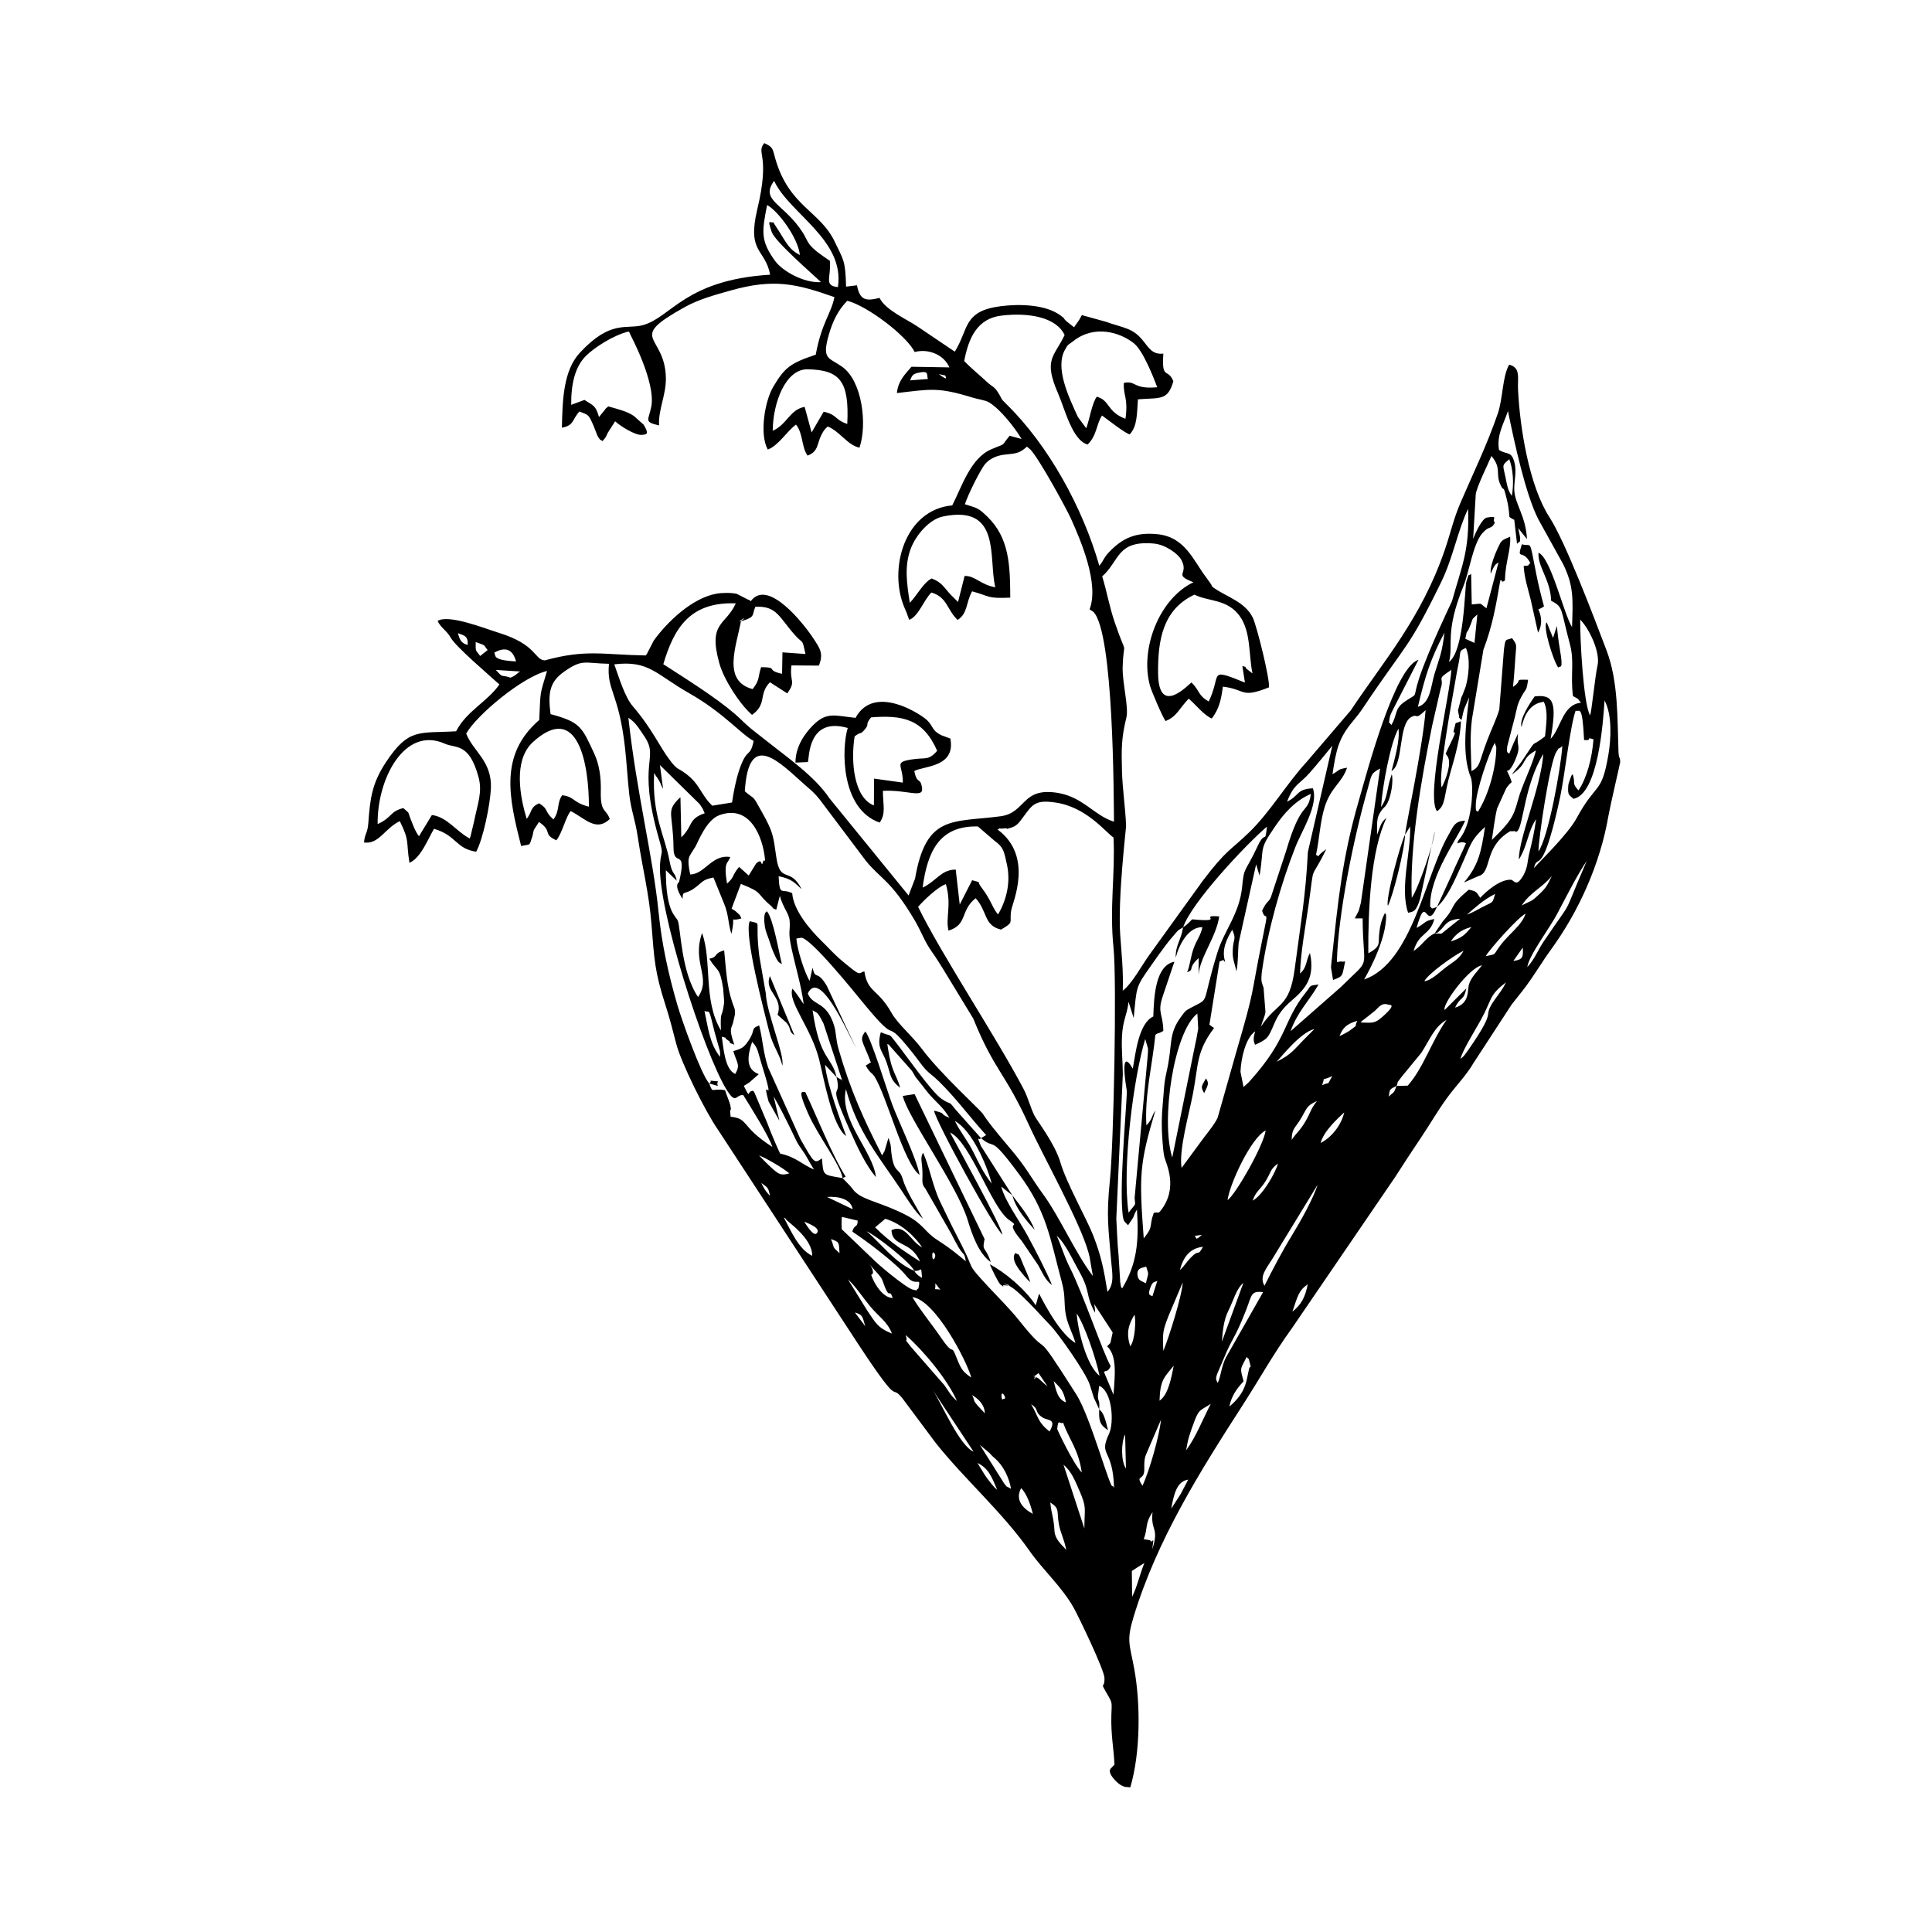 <?xml version="1.0" encoding="UTF-8"?>
<!-- Uploaded to: ICON Repo, www.iconrepo.com, Generator: ICON Repo Mixer Tools -->
<svg fill="#000000" width="800px" height="800px" version="1.1" viewBox="144 144 512 512" xmlns="http://www.w3.org/2000/svg">
 <g fill-rule="evenodd">
  <path d="m444.02 567.17-0.07-6.844c0.328-0.238 2.418-1.566 3.324-2.113-1.191 2.906-1.926 6.356-3.254 8.957zm5.344-12.594c0.613-4.512 0.059-1.023-0.586-2.41l-1.676-0.258c1.199-3.234 0.199-3.918 2.332-7.191-0.574 5.078 1.844 3.969-0.07 9.859zm-27.023-12.418c2.637 1.746 1.625 2.223 2.289 5.832 0.406 2.25 1.477 4.125 1.926 6.766-1.043-1.328-2.984-2.668-3.113-5.117-0.188-3.582-0.812-4.285-1.102-7.477zm-7.715-3.809c1.496 1.637 2.398 4.098 3.094 6.852-2.797-1.527-4.75-3.809-3.094-6.852zm39.758 5.473c0.812-4.613 1.754-7.258 4.492-7.707-0.676 1.449-1.109 2.062-1.945 3.758l-2.547 3.945zm-12.219-19.676 0.227 9.035c-1.34-1.934-1.32-6.914-0.227-9.035zm-16.324 8.012c2.062 1.754 2.984 4.055 4.137 6.703 2.094 4.809 1.418 4.523 1.387 10.195zm-22.82-0.465c2.957 1.43 3.789 3.66 5.246 7.129-1.109-0.891-1.695-1.844-2.707-3.106-0.566-0.695-2.391-3.879-2.539-4.027zm0.656-4.781 2.519 2.113c1.219 1.418 1.16 1.043 2.281 2.25 1.598 1.715 2.965 4.375 3.453 7.281-2.082-1.258-0.336 0.199-1.727-1.281zm22.027-5.941c1.727 4.711 4.086 7.082 4.981 13.258-2.352-2.449-6.535-11.414-6.516-11.543 0.277-3.106 0.812-0.953 1.539-1.715zm21.055 16.77c-1.805-2.809 0.039-1.477 0.426-3.519 0.219-1.102-0.246-3.223 0.625-4.988l3.859-8.984c-0.418 4.332-3.113 13.727-4.91 17.496zm11.574-9.391c0.477-3.055 0.973-4.356 2.023-7.25 1.367-3.769 1.707-3.215 4.504-5.059-2.094 4.047-3.957 8.848-6.527 12.309zm-41.07-12.207c2.281 1.477 0.742 1.953 2.945 3.453 1.457 1 3.926 0.227 1.945 3.769-3.215-2.508-2.848-3.769-4.891-7.219zm-7.816-1.734c-0.348-2.629 1.566 0.297 0.664 0.297-0.426-0.012-0.555 0.516-0.664-0.297zm-7.816-0.703c1.559 0.98 3.262 2.391 3.371 4.871-0.117-0.227-1.141-1.191-1.754-1.895-1.605-1.836-0.723-1.121-1.617-2.977zm-10.473-1.387 10.852 16.395c-3.777-1.625-8.398-12.645-10.852-16.395zm32.082-2.312c1.992 2.074 2.519 2.352 3.262 5.652-2.312-0.844-2.648-3.402-3.262-5.652zm-5.156-0.516c0.375-1.398-0.246-0.465 1.129-1.605l2.391 3.519c-0.238-0.078-0.426-0.516-0.496-0.387l-2.004-1.824c-2.856-0.953 0.27-0.645-1.023 0.297zm33.203 5.703c0.16-5.594 1.301-6.199 3.758-9.273-0.566 2.887-1.387 7.707-3.758 9.273zm18.508 1.566c0.504-2.629 1.836-4.672 3.769-6.684l-0.527-2.023c-0.348-1.773 0.059-1.816 1.359-4.484 0.633 1.07 0.328-0.289 0.812 1.586 0.477 1.855 0.117 0.504-0.18 1.598-0.762 2.828-0.527 6.07-5.238 10.008zm-85.766-18.961c4.641 4.074 11.098 11.793 13.578 17.484-1.566-1.309-2.16-2.547-3.344-4.203l-8.926-10.227c-2.289-3.066-0.484-0.227-1.309-3.055zm59.496 2.996c-1.082-3.41-0.574-5.582 1.121-8.379 0.418 1.121 0.219 6.715-1.121 8.379zm-14.191-8.707c2.141 3.106 5.148 12.039 6.059 16.531-3.441-2.746-5.723-11.801-6.059-16.531zm-58.789-0.27c2.16 0.594 1.992 1.16 2.758 3.648zm15.242-4.066c5.981 0.684 14.359 16.742 15.621 21.324-2.152-1.496-2.617-2.023-3.828-5.066-1.773-4.504-0.418-0.012-4.027-5.277-2.629-3.84-5.723-7.559-7.766-10.98zm66.508 14.27c-0.258-5.019-0.09-5.543 1.516-9.629l3.629-8.551c-0.238 3.797-3.75 14.828-5.148 18.18zm34.207-10.414c1.367-3.996 1.625-5.594 4.066-7.258-0.684 3.492-1.734 5.387-4.066 7.258zm-19.777 18.883c-0.941-1.449-0.328-1.824 1.457-6.168 2.617-6.387 2.777-4.859 5.988-12.992 1.625-4.106 1.211-5.305 4.562-4.898l-9.816 17.258c-1.309 2.598-1.219 4.504-2.191 6.805zm1.082-10.898c0.219-2.977 0.516-5.859 1.746-8.293 1.387-2.727 2.012-5.672 3.957-7.32l-5.703 15.609zm-18.398-12.07c-0.438-0.328-1.258-0.09-0.715-1.824 0.762-2.449 1.359-1.785 2.012-2.281l-1.301 4.106zm-57.543-3.43 1.32 1.668c-2.031-0.348-1.152 0.484-1.32-1.668zm-23.168-1.07c2.031 1.844 3.797 4.602 5.891 7.152 2.281 2.785 4.531 3.977 5.793 7.25-4.047-1.656-4.414-3.055-6.703-6.348zm79.043-3.363c0.832 2.469 0.555 1.488-0.059 4.422-1.289-0.695-1.984-0.676-2.203-1.973-0.367-2.223 1.309-2.055 2.262-2.449zm-61.438 1.129c2.133 0.227 1.707-1.844 2.055 1.875-0.207-0.148-0.934-0.574-1.043-0.684-0.941-0.891-0.438-0.355-1.012-1.191zm-11.871-1.883c0.742 1.289 3.004 3.172 3.402 4.344 2.102 6.16 1.707 1.637 2.738 4.731-2.578-0.031-4.91-3.738-5.703-6.148 1.141-0.316-0.07-2.34-0.438-2.926zm16.633-1.992c-0.078-1.902 0.891-0.613 0.785-0.051-0.188 0.961-0.723 1.32-0.785 0.051zm65.613 3.668c0.914-3.41 2.57-5.781 6.129-6.168-1.586 2.887-0.703 0.258-3.332 2.965-1.121 1.141-1.516 2.055-2.797 3.203zm-92.461-8.211c2.269 0.793 2.102 0.824 2.269 3.75-2.16-1.965-1.18-1.152-2.269-3.75zm59.793-0.902c2.301 1.973 4.332 6.527 5.902 9.312 3.281 5.812 1.578 6.238 4.305 11.129 0.039-0.98-0.258-2.211-0.246-2.312l4.898 7.516-0.586 2.727c-0.09 0.148-0.328 0.367-0.418 0.484-0.09 0.117-0.316 0.309-0.465 0.465 2.648 2.469 2.094 7.477 1.688 12.824l-2.527-6.039c0.27-0.129 0.504-0.328 0.535-0.219 0.012 0.02 0.871-0.109 1.23-1.367-1.973-3.324-7.18-18.844-10.75-25.965-1.754-3.481-2.34-6.031-3.559-8.559zm36.574 0.059 1.934-0.277c-2.043 1.805-1.258 0.684-1.934 0.277zm-74.281 9.262c-5.227-2.172-8.855-7.32-12.645-10.484 2.262 0.914 11.645 8.242 12.645 10.484zm-6.059-10.77c0.27 4.562 5.027 2.559 7.586 8.301-3.769-2.43-8.203-5.277-11.91-9.066l2.699-2.262c4.461 1.328 7.894 4.809 9.789 7.586-3.125-1.539-4.441-6.348-8.164-4.562zm-23.117-2.269c1.18 0.516 4.621 1.754 3.281 3.113-0.805 0.824-2.59-2.012-3.281-3.113zm-5.387-1.07c0.18 0.129 0.445 0.109 0.527 0.398 0.16 0.566 7.062 4.957 6.973 9.719-3.668-1.754-5.731-6.852-7.496-10.117zm15.441-0.18 4.117 0.98c-0.031 2.074-0.863 0.785-1.418 2.914 3.711 2.449 11.684 8.41 14.34 11.773 2.547 3.234 3.977-0.289 3.164 3.301-0.852 0.355 0.227 0.754-1.547 0.27-1.816-0.496-9.332-6.766-10.762-8.32l-8.004-7.656c-0.02-0.039-0.141-3.172 0.109-3.262zm-3.996-5.285c2.727-0.238 6.367 0.438 6.773 3.234zm115.91 23.516c-1.469-2.481 0.605-4.691 2.074-7.082l12.031-19.707c-1.16 3.711-4.652 9.906-6.812 13.43-2.707 4.402-5.277 9.371-7.289 13.359zm-133.35-27.234c1.734 1.238 1.875 1.191 2.301 3.41-1.27-1.41-1.367-1.578-2.301-3.41zm130.23 4.68c0.785-2.398 1.863-2.766 3.254-4.91 1.688-2.609 1.25-3.344 3.461-4.918-0.824 2.856-4.305 8.637-6.715 9.828zm-130.82-11.98c2.094 0.832 6.258 3.281 8.031 4.75-2.231 0.703-2.887 0.117-4.285-1.07-0.934-0.793-3.133-3.004-3.75-3.68zm124.16 11.863c0.484-4.055 6.141-16.484 10.105-18.477-0.555 3.977-7.856 16.82-10.105 18.477zm24.664-15.164c0.805-3.043 4.234-6.227 6.258-8.102-0.812 3.519-3.5 6.734-6.258 8.102zm-7.668-0.812c0.031-3.086 0.883-3.004 2.57-5.859 1.586-2.688 1.348-3.172 4.137-4.441-1.785 2.242-1.617 2.945-3.086 5.453-1.457 2.481-2.43 3.016-3.621 4.852zm27.797-14.301c-0.891 2.312-0.574 1.309-2.055 2.828 0.219-2.094 0.355-2.004 2.055-2.828zm-19.746-0.188c1-2.648-0.555-0.863 2.707-2.43-1.668 2.887-0.238 1.281-2.707 2.43zm-151.04-11.504c1.547 1.668 1.438 2.398 2.25 5.019 4.602 14.816-0.168 2.481 2.113 10.781l2.875 5.117-1.547-6.465c1.883 3.223 3.273 6.09 5 9.629 1.309 2.699 1.129 2.57 2.777 4.891 1.281 1.805 1.547 2.777 2.938 4.871-3.223-1.34-4.789-3.344-8.977-4.215-0.586-1.152-2.617-5.871-3.391-8.055l-3.422-8.121c-0.059-0.098-0.199-0.316-0.316-0.465-1.863-0.031-0.527 2.617-2.5-1.309l0.953-0.586c0.051-0.039 0.246-0.16 0.309-0.199 0.07-0.051 0.246-0.168 0.316-0.227l2.398-2.094c-3.59-1.32-3.004-4.93-1.773-8.57zm99.762 45.285c-1.773-11.961 1.309-35.762 4.414-46.027l0.723 2.469c0.07 0.812-0.117 2.629-0.207 3.492l-3.332 36.168c0.238 2.352 0.355 1.25-1.598 3.898zm39.234-40.008c1.172-1.152 6.258-7.766 10.027-8.668l-2.019 2.019c-3.262 3.215-3.867 4.641-8.004 6.644zm31.797 6.418c0.645-1.797-0.328-0.141 1.367-2.469l5.176-6.297c2.289-3.531 3.473-6.934 6.684-8.738-4.144 5.988-6.051 12.625-10.273 17.426l-2.957 0.078zm-15.133-13.211c0.922-2.301 1.875-3.184 4.711-4.047-1.031 2.133 0.645 0.547-2.004 2.59-0.438 0.336-1.926 1.121-2.707 1.457zm-44.32 32.172c-3.113-9.797 0.438-33.383 6.656-38.145l0.219 3.996c-0.289 1.773-0.605 3.473-0.992 5.148zm-88.969-21.352c-1.34-5.644-4.414-4.363-6.348-17.664 1.18 0.844 1.16 0.012 2.914 3.551l4.981 15.195c-0.109-0.188-0.398-0.613-0.465-0.445l-1.082-0.633zm-35-17.504c1.516 0.742 0.961-1.457 2.656 5.516l1.469 5.227c0.02 0.199-0.012 1.199 0 1.457-2.746-3.551-3.106-7.41-4.125-12.199zm173.92 3.086c0.141-0.16 0.348-0.605 0.418-0.465l3.152-2.481c1.121-0.914 1.883-2.43 3.699-1.797 0.09 0.188 2.746-0.535-1.508 3.215-1.973 1.734-2.41 1.645-5.762 1.527zm26.391 9.641c0.832-2.707 3.816-7.387 5.434-10.324 3.113-5.633 2.023-6.426 6.676-9.957-0.941 1.895-1.766 2.848-2.926 4.492-3.887 5.504 1.27 1.438-7.16 13.547-0.02 0.039-0.902 1.23-0.941 1.27-0.883 1.012 0.02 0.051-1.082 0.973zm-1.387-13.586c1.438-3.113 2.262-1.625 2.977-5.098l-5.731 5.711c-0.785-1.359 6.457-11.215 9.867-11.832-1.109 1.547-2.984 3.234-3.492 5.266-0.336 1.32 0.238 4.852-3.621 5.949zm15.434-12.367 2.5-3.551c0.148 2.527 0.059 3.195-2.5 3.551zm-23.582 5.367c0.934-1.926 7.816-6.852 10.402-8.074-1.281 2.32-2.766 2.914-4.75 4.434-1.605 1.219-3.809 3.461-5.652 3.641zm7-10.523c1.328-2.094 3.125-3.281 5.473-3.828-1.824 2.152-2.461 2.816-5.473 3.828zm-4.285-2.133c1.508-0.547 0.418 0.078 1.457-0.832 1.469-1.289 1.586-2.785 5.316-3.074l-4.562 3.648c-0.109 0.09-0.289 0.238-0.398 0.328l-1.816-0.07zm13.559 6.012c0.852-1.637 8.59-10.363 10.562-11.258-1.102 3.262-4.332 5.188-6.871 8.648-1.785 2.43-0.762 2.023-3.688 2.609zm-5.027-10.98c2.191-1.855 4.273-3.887 7.516-5.516-0.812 2.609-0.316 1.926-3.195 3.402-1.449 0.742-2.676 1.516-4.324 2.113zm14.539-2.43c2.242-3.5 5.574-4.801 8.012-7.856-1.129 2.262-1.328 2.945-3.254 4.769-2.449 2.32-2.031 1.645-4.762 3.086zm-158.75-4.75c1.27-9.422 4.324-16.473 14.656-16.207l4.394 3.789c2.391 1.676 2.519 2.809 3.273 6.18 1.102 4.957-0.148 9.559-2.312 13.348-1.348-1.379-1.984-4.016-4.266-6.941-1.875-2.41 0.375-1.199-2.617-2.133l-3.293 6.445-1.062-9.254c-3.906 0-4.988 2.965-8.777 4.769zm160.25 21.066c0.367-3.016 5.941-10.375 7.863-14.012 2.617-4.938 5.078-9.906 7.902-14.172-7.211 16.68-2.758 8.578-11.414 21.383-1.617 2.398-2.371 4.66-4.356 6.805zm-221.84-24.547c-0.953-4.633-0.348-4.543 1.07-6.894 0.078-0.141 0.219-0.316 0.297-0.457 0.695-1.211 2.875-7.051 6.277-8.332 8.172-3.094 11.703 5.742 12.207 12-0.141 0.059-0.398-0.117-0.457 0.051-0.793 2.527 0.031-1.23-1.953 0.762l-1.934 3.144-2.547-2.281c-2.082 2.481-1.09 2.578-3.203 4.414-0.98-5.981 0.246-5.188 0.863-7.031-4.871-0.793-6.734 4.562-10.621 4.621zm130.63 14.023c2.062-6.406 16.602-21.938 22.195-26.688-0.477 4.898-0.398 0.734-2.41 5.066-3.481 7.457-3.602 5.277-4.144 10.809-0.703 7.269-4.731 11.535-6.574 17.523-4.414 14.293-1.688 11.773-6.934 14.551-1.516 0.812-1.516 0.812-2.766 2.539-3.383 4.66-2.074 7.102-3.738 14.422-0.773 3.371-0.676 4.789-1.012 8.34-0.336 3.43-0.375 6.535-0.09 10.008 0.109 1.367 0.207 2.926 0.484 4.195 0.355 1.688 3.926 8.133-1.012 14.371-0.398 0.504-0.547 0.406-0.645 0.445l-0.496-0.039c-0.039 0.012-0.277 0.039-0.309 0.039-0.039 0.012-0.227 0.039-0.336 0.09-1.379 3.797 0.098 3.312-2.656 6.742-1.258-16.84-1.141-19.676 3.094-33.93-1.211 1.875-0.656 2.141-2.391 3.988-0.496-8.031 1.637-16.293 2.379-24 0.824-0.613 0.625-0.309 1.09-0.516 0.059-0.031 0.297-0.141 0.355-0.168l0.664-0.336c-0.051-4.613-1.676-4.742-0.141-9.242l3.074-9.113c-4.949 0.961-5.414 8.875-5.582 14.508-3.867 1.766-4.711 9.73-5.434 13.824-3.57-6.07-1.855 4.356-1.598 5.801 0.188 1.062-1.695 21.195-1.289 30.18 0.227 5.148 0.594 4.273 1.625 5.523l1.309-1.934c0.109-0.207 0.375-0.941 0.465-1.141 0.078-0.148 0.219-0.418 0.277-0.547 0.059-0.117 0.188-0.355 0.309-0.527 0.574 8.777-0.09 14.449-3.898 20.855-0.141-0.316-0.277 0.398-0.535-1.637l-0.445-7.16c-0.328-3.152-0.398-6.457-0.594-9.648l1.727-38.262c-0.012-3.363-0.398-6.496-0.227-9.988 0.207-4.414 1.301-5.465 1.746-9.215l1.359 4.293c0.852-8.68 0.465-8.004 4.731-14.082 1.367-1.953 2.41-3.441 3.84-5.324 0.762-1.012 1.289-1.625 2.082-2.539 1.438-1.637 0.773-1.102 2.449-2.082zm-18.457-23.82c0.504 9.461-1.102 18.465 0.012 29.277 0.891 8.629 0.051 51.828-0.953 61.469-1.031 9.957-0.367 12.793 0.348 21.73 0.246 2.984 0.883 5.754-1 7.934-0.98-6.019-1.625-9.332-3.719-14.797-1.688-4.383-7.18-14.062-8.758-19.508-1.43-4.918-6.141-11-6.832-12.328-1.082-2.094-1.727-4.84-2.887-7.062-7.25-13.824-21.758-35.574-27.988-48.348 1.398-1.625 5.156-5.266 7.359-6.012 1.598 5.582-0.148 8.816 0.695 12.309 5.117-1.516 3.043-5.336 7.199-8.578 3.215 3.609 2.113 7.211 6.723 8.32 3.648-2.152 2.113-1.617 2.699-5.109 0.367-2.203 6-14.293-3.602-21.402 1.031-0.613 0.051-0.117 1.477-0.289 2.152-0.27-0.336 0.555 2.191-0.246 1.539-0.484 2.152-1.496 3.184-2.887 2.398-3.242 3.164-4.543 8.52-3.738 8.262 1.238 13.23 7.875 15.332 9.262zm39.391 19.379c0.941 3.57 2.023-1.992-0.078 8.301-2.996 14.727-1.656 11.664-6.644 28.711l-5.078 17.902c-0.844 1.855-3.383 4.801-4.723 6.715l-4.82 6.547c-0.785-4.699 2.023-14.449 3.023-19.715 1.496-7.863 0.832-11.027 5.562-17.324-0.109-0.09-0.27-0.398-0.328-0.289-0.059 0.129-0.309-0.238-0.387-0.289-0.109-0.059-0.375-0.238-0.496-0.309l2.688-16.77c1.902-0.824 0.605-0.109 1.496 0.051-1.07-3.113 0.465-6.16 1.855-8.461 1.211 2.617 0.258 2.269 0.141 5.394-0.098 2.637 0.484 3.152 0.98 5.684 0.535-2.996 0.328-4.852 0.605-7.656l4.613-20.758 0.914 2.996c1.328-8.012-0.355-6.516 4.184-13.141 2.371-3.453 5.266-6.742 9.422-8.527-0.852 5.691-2.519 1.32-6.594 15.195l-3.996 12.129c-0.645 1.547-1.07 0.902-2.34 3.621zm-137.09-31.625c0.973-16.531 9.195-7.676 15.988-1.645 1.707 1.508 2.391 1.973 3.84 3.797l12.18 16.176c3.898 4.879 6.547 5.039 12.805 15.512 2.055 3.422 2.699 5.852 4.898 8.895 1.141 1.586 1.875 2.875 2.699 4.137l8.133 13.367c5.594 13.816 8.398 14.223 14.727 28.145 3.769 8.281 13.617 25.836 15.82 33.898 0.059 0.238 0.238 0.973 0.297 1.23l0.844 4.938c-4.621-6.019-8.738-15.59-13.211-21.711-2.906-3.969-4.215-6.574-7.258-10.336-2.488-3.074-5.543-6.465-7.863-9.719l-0.953-1.387c-0.953-1.211-11.355-10.762-15.949-16.938-2.648-3.57-6.418-6.644-8.074-9.57-3.75-6.637-6.348-5.324-7.25-11.078-1.746 0.484-0.664 1.586-5.762-2.656-2.391-1.992-3.453-3.324-5.445-5.266-3.234-3.125-7.586-8.281-7.914-12.793-2.926-1.43-3.301 1.051-3.602-4.492 3.559 0.695 4.285 1.785 6.109 3.453-3.106-6.168-5.664-1.289-6.715-8.469-0.805-5.555-0.785-6.594-3.641-11.672-3.023-5.394-1.656-3.195-4.699-5.812zm-50.719 7.457c-2.609-2.312-1.102-2.617-3.816-4.285-2.449 1.16-1.656 1.984-3.273 4.144-1.695-5.594-3.711-15.48 1.668-20.379 11.93-10.859 14.848 5.91 14.816 17.137-4.332-1.07-3.758-2.676-7.09-3.023-1.496 2.172-0.535 3.977-2.301 6.406zm-22.184 5.047c-3.539-1.824-5.969-5.711-10.027-6.219l-3.43 5.633c-1.062-1.469-1.418-2.629-2.023-4.106-1.152-2.766-0.129-1.605-2.121-3.363-3.602 0.871-2.914 2.488-6.805 4.234-0.148-12.07 7.172-26.023 17.773-21.312 3.023 1.34 6.445-0.328 8.957 8.836 1.09 3.977-0.207 6.953-1.172 11.781l-0.934 3.898c-0.051 0.16-0.117 0.426-0.219 0.613zm283.22 3.422c-0.02-3.125 3.016-23.691 4.731-26.34 1.309-2.012-0.129-0.09 1.598-1.559-0.418 6.09-3.75 24.277-6.328 27.898zm-27.531 21.75c-2.312 1.051-3.074 2.977-5.562 4.66 1.41-4.988 4.363-4.117 5.504-8.5-2.856 0.586-2.082 0.941-4.711 2.371 2.719-9.809 2.359 1.379 5.406-5.594 2.559-2.055 4.699-7.051 6.297-10.543 2.707-5.961 2.5-7 6.438-10.641-1.023 6.863-1.805 10.254-5.582 14.738l3.777-1.676c3.668-0.883 1.449-7.238 7.746-11.453 1.191-0.793 0.535-0.348 1.457-0.465 1.875-0.246-0.664 1.051 1.16-0.012 1.586-1.309 1.863-12.27 6.894-20.461-0.703 9.184-6.527 22.195-6.477 27.969 2.289-3.582 2.398-7.578 4.57-10.691-0.527 3.75-1.051 5.883-1.844 9.152-0.445 1.836-0.348 3.539-1.457 5.602-0.078 0.148-0.207 0.348-0.297 0.496-0.078 0.141-0.238 0.336-0.316 0.465-1.457 2.16-2.012 0.398-2.758 0.348-2.828-0.168-6.594 3.074-8.141 4.789-1.012-1.41-0.754-1.707-3.035-2.16-5.684 4.801-2.938 3.977-6.871 8.371l-2.191 3.234zm-158.49 38.023c1.598 6.684-2.938-0.426 3.531 14.121 2.023 4.562 4.227 9.254 6.902 12.418-0.625-6.644-9.816-15.215-7.934-23.305 3.113 11.387 8.68 17.801 14.5 26.508 1.953 2.926 3.84 6.07 5.93 7.856-1.934-3.473-4.422-7.281-5.445-10.711-0.883-2.996-2.289-1.09-2.965-6.934-0.098-0.891-0.039-1.152-0.219-2.094-0.039-0.199-0.109-0.426-0.16-0.605-0.039-0.16-0.148-0.426-0.18-0.547-0.039-0.129-0.109-0.367-0.207-0.527l-1.012 3.441c-0.09 0.18-0.246 0.438-0.316 0.574-0.07 0.141-0.199 0.398-0.348 0.566-4.828-9.402-8.398-17.238-11.535-28.156-0.723-2.5-0.645-4.356-1.09-5.91-1.992-6.981-5.731-5.336-7.062-8.828 3.133-6.547 10.293 9.75 12.832 14.598l-7.816-16.652c-2.699-4.484-2.926-1.219-3.758-4.769l-0.773 3.481c-1.328-2.062-3.332-8.441-3.512-11.195l1.23-0.219c2.461-0.16 14.48 14.836 16.641 17.453 10.383 12.637 4.246 2.062 13.289 13.496 0.902 1.152 2.281 3.094 2.996 3.867 1.191 1.27 2.094 1.734 3.629 3.254 4.652 4.562 8.203 9.52 12.516 14.223l-1.387 0.805c4.137 3.473 1.914-1.516 10.156 9.641 7.348 9.945 8.113 16.789 11.277 28.504 1.082 3.996 0.445 5.555 1.102 8.867 0.504 2.57 1.844 4.879 2.519 7.301-3.828-2.332-7.527-8.957-9.648-13.109l-0.883 3.113c-2.887-4.422-8.25-8.797-12.188-10.898 0.418 1.031 2.269 4.957 2.856 5.394 1.707 1.27 0.07 0.09 0.914 0.18 4.016 0.465-2.332-1.051 1.031 0.012 2.481 0.785 9.301 8.656 11.246 10.621 2.113 2.141 9.332 12.426 10.422 15.621 0.457 1.328 0.773 2.57 1.102 3.519l1.438 3.094c0.148-2.738-0.27-1.773-0.355-3.453l0.348-2.766c3.519 1.508 3.977 9.797 2.609 12.723-2.848 6.129 0.992 3.473 1.34 14.332-0.129-0.16-0.309-0.605-0.367-0.484-0.586 1.359-5.801-18.219-9.629-24.25-12.902-20.352-5.625-7.617-15.344-19.844-2.25-2.828-5.684-6.238-8.043-8.785-5.981-6.457-3.441-4.027-6.894-10.723-1.984-3.84-3.75-7.379-5.852-11.801-2.023-4.285-2.848-9.512-4.504-12.934-0.734 1.281-0.336 2.352-0.219 3.898 0.258 3.293-0.309 3.887 0.527 5.215 0.039 0.051 0.188 0.188 0.227 0.246l6.961 12.129c0.684 1.301 1.191 2.352 1.875 3.512 1.527 2.559 1.527 1.172 1.973 3.769-2.758-2.269-3.988-3.352-7.695-5.742-3.195-2.055-3.539-4.125-8.094-6.484-6.059-3.164-10.828-3.859-13.219-5.883-0.871-0.723-0.715-0.812-1.797-2.023l-1.855-1.914c-5.344-0.922-5.078-0.547-5.473-5.238-1.992 1.457-2.004 1.41-5.691-5.086l-8.57-18.992c-1.387-4.176-1.418-7.496-2.379-11.148-2.441 0.973-0.773 1.043-2.875 4.137-1.129 1.668-1.695 2.012-3.969 2.676 0.961 3.262 1.926 3.559 0.516 6.051-2.816-1.172-3.133-7.07-3.57-9.867 1.797 0.445 0.27 0.059 1.746 1.031 1.309 0.863-0.922 0.168 1.566 1.07-1.457-4.184-0.844-4.137-0.336-5.781l0.527-2.34c0.012-1.637-0.238-1.617-0.723-3.074-1.496-4.492-1.637-8.668-2.16-13.805-3.113 0.941-1.301 1.637-3.926 2.25 2.102 3.5 2.746 1.973 3.66 7.824l0.277 3.582c-0.02 0.258-0.051 0.438-0.078 0.695-0.547 3.957-0.973 1.211-0.785 6.883-4.801-8.113-2.289-18.348-5-25.816-2.777 7.926 2.57 11.781-1.062 16.957-4.531-6.684-4.57-18.219-5.367-20.211-0.566-1.398-3.184-2.184-3.164-13.387l2.875 2.766c-0.477-2.539-1.152-1.219-1.883-5.148-1.289-6.883-4.68-12.098-4.098-23.285 0.141 0.148 0.316 0.207 0.367 0.496 0.051 0.277 0.289 0.375 0.355 0.484 0.09 0.148 0.516 0.824 0.633 1.023 0.613 1.09 0.297 0.891 1.012 2.074l-0.832-6.277 10.523 10.336c1.301 2.082 0.219-0.012 1.34 2.43-4.441 1.527-2.965 3.215-6.199 6.398l-0.227-10.633c-0.098 0.09-0.289 0.238-0.387 0.336-3.539 3.512-1.547 3.848-1.449 13.16 0.059 5.266 3.66-0.355 1.469 8.965-0.02 0.078-1.598 0.645 0.941 4.484-0.012-2.359 0.418-0.992 2.965-2.738 2.191-1.496 2.113-2.398 5.215-2.938 0.934 2.312 1.836 4.531 2.836 6.981 1.211 2.984 0.961 4.731 1.902 7.973 1.328-5.711-0.902-3.004 2.656-4.125-0.762-1.41 0.148-0.27-0.992-1.41-0.625-0.633-0.922-0.754-1.598-1.16 0.676-1.934 1.617-4.215 2.461-6.574 6.199 2.469 3.789 2.301 7.953 5.793 1.109 0.941-0.367 0.258 1.418 1.062l0.941-3.66c1 3.441 2.488 4.621 2.617 6.715 0.188 2.875-0.527 2.449 0.496 7.211 1.129 5.195 2.57 9.758 3.215 14.746-0.883-1.23-1.965-3.004-2.977-4.098-1.348 3.41 4.988 10.383 7.09 18.824 1.211 4.871 3.481 17.723 7.141 20.23-1.438-4.035-5.027-13.488-5.602-18.871l3.035 3.215zm169.96-70.246c-0.336-0.664-0.605 0.535-0.535-2.055 0.098-3.519 3.273-13 5.019-16.246l0.406 1.199c0 5.078-1.934 12.508-4.891 17.098zm-57.492 56.926c0.438-1.598 1-2.559 1.211-3.887l-0.504-6.438c-0.039-0.16-0.148-0.355-0.199-0.527l-0.336-1.141c-0.09-0.676 0-1.945 0.098-2.637 1.578-11.02 4.957-23.027 8.945-33.164 1.598-4.066 6.129-11.008 4.562-15.371-4.394 0.16-3.621 2.012-6.844 3.531 1.875-4.809 3.164-4.461 5.902-7.539 1.934-2.172 4.633-5.504 6.09-7.281l-6.477 28.164c-0.555 11.496-1.965 19.34-3.5 31.051-1.367 10.402-4.711 8.668-8.945 15.234zm-146.2 15.055c-2.211-2.519-7.348-17.027-8.441-20.809-2.352-8.094-4.125-16.027-5-24.754-1.457-14.539-5.801-31.379-7.984-51.363 1.973 1.25 2.867 2.957 4.125 4.762 4.312 6.207-2.055 6.328 4.008 27.441 1.27 4.402 0.535 2.727 0.27 6.426-0.844 11.594 11.613 50.164 17.582 59.871 2.617 4.246 2.418 1.281 4.461 1.508 1.863 2.984 6.914 11.039 7.707 13.727-8.578-5.516-6.098-7.469-11.059-8.004-0.375-3.293 0.426-0.656-0.117-3.172-0.199-0.871-1.031-2.727-1.359-3.859-3.648-0.664-3.125 1.141-4.195-1.773zm231.85-91.023c2.539 0.227 0.109-0.973 2.488-0.188-0.375 5.019-1.766 10.273-3.977 13.539-1.883-2.082-0.695-1.668-1.527-4.285-0.27 0.418-0.117-0.406-0.773 1.539-0.297 0.902-0.367 0.902-0.418 1.695-0.168 2.469 0.309 2.203 1.359 3.281 6.555-1.18 7.883-20.172 8.27-26.062 2.094 3.887 1.688 10.414 1.023 14.32-1.824 10.781-3.133 7.102-8.43 16.871-2.379 4.394-9.996 11.664-11.297 13.219 0.734-3.352 1.598 0.633 4.227-7.973 1.082-3.539 1.953-7.309 2.738-11 1.16-5.465 2.598-18.535 4.066-22.73 1.012 0.418 1.766-2.031 2.25 7.773zm-38.996 44.203c-1.895 0.832-1.16 0.207-1.785 0-0.289-8.27 7.301-18.109 9.254-22.832-2.828 0.109-3.106 1.527-4.375 3.711-6.199 10.66-9.59 33.969-22.395 38.379 0.051-0.129 5.297-8.875 5.793-15.777 0.117-1.668 0.012-1.359-0.258-1.855-1.129 2.043-1.43 4.234-1.578 5.969-0.18 1.973 0.516 2.945-2.848 4.711-0.07-11.781 0.684-27.262 4.801-35.82-1.559 1.012-1.754 2.766-2.488 4.402-0.012-4.125-0.09-4.801 1.516-6.852l0.762-0.773c1.547-2.043 2.113-6.992 1.625-8.391-1.449 3.926-0.902 5.961-2.836 8.68 0.328-5.297 2.488-17.059 4.613-20.785 0.445 3.164-1.09 8.32-1.844 11.246 3.293-1.824 1.695-12.535 5.324-14.359 1.855-0.941 0.734 1.082 3.719-1.785-0.812 10.098-5.344 31.031-5.445 33.023l1.34-2.191c0.238 6.824-2.797 16.355-0.535 22.871 1.309-0.309 2.113-0.129 3.195-3.769l3.867-17.863c-0.098 2.777-4.344 15.215-6.098 17.664-0.547-13.973 2.539-31.469 5.387-45.52l2.242-9.797c1.199-3.43-1.516-2.191 2.867-5.086-0.328 6.477-6.832 33.422-3.809 37.469 2.441-1.656 1.637-3.719 3.688-10.75 1-3.41 2.609-9.113 2.648-13.109-1.926 0.891-1.129-0.188-1.805 2.113-0.684 2.289 1.688-1.496-1.516 4.918-0.078 0.16-0.188 0.387-0.246 0.535-0.07 0.141-0.188 0.406-0.246 0.516-0.051 0.117-0.129 0.355-0.227 0.527l0.527 0.742c1.16 1.855-0.574 6.316-1.566 8.184-1.07-2.777 2.738-23.188 3.668-28.551 0.219-1.27 0.484-2.848 0.824-4.422 0.676-3.234-0.117-3.074 1.914-3.996 1.238 2.887 0.773 7.387-0.09 10.363-0.012 0.039-0.793 2.082-0.852 2.223-0.07 0.16-0.188 0.348-0.258 0.504l-0.902 3.519c0.02 0.207 0.141 0.824 0.199 1.023 0.547 1.883-1.09-0.457 0.723 1.488 0.289-0.953 0.367-1.805 0.734-2.945l1.301-3.086c-0.871 7.109-1.973 15.312 0.477 21.324 0.633 1.578 0.613 10.828-2.481 15.48-1.211 1.824-0.406 0.219-1.16 1.902 0.246 0.039 1.281-0.684 2.332 0-1.172 2.707-2.676 5.691-3.816 8.43l-3.867 8.41zm-249.41-62.777 6.438 0.406c-1.07 0.645-0.754 0.844-2.508 1.637-2.894-0.934-1.836 0.246-3.926-2.043zm31.391-1.488c9.242-1.09 10.91 2.57 19.824 7.637 9.184 5.207 13.844 10.969 17.117 12.664-0.961 4.621-1.727 1.559-3.777 7.566-0.961 2.848-1.496 5.781-1.953 8.746l-5.238 0.852c-3.074-2.965-3.195-5.594-6.902-8.41-2.281-1.734-2.242-0.941-4.184-3.461-2.856-3.688-4.769-8.43-9.988-14.5-2.133-2.481-3.688-7.746-4.898-11.098zm167.13 4.82c-1.578-0.555-2.391-1-3.859-1.496-5.066-1.754-2.707 0.199-5.731 6.516-2.867-1.598-2.242-2.688-4.551-5.027-0.547 0.188-8.719 9.391-8.867-2.379-0.098-8.809 1.238-16.969 9.629-20.895 3.848 1.895 8.719 1.109 12.012 5.691 2.965 4.125 2.332 9.957 3.363 15.184l-1.328-1.051c-1.438-1.082 0.793-0.297-1.348-0.922l0.684 4.383zm88.852-16.672c2.519 2.539 5.367 8.746 4.594 12.141-0.656 2.856-1.578 12.477-1.984 13.219-1.746-3.023-2.668-19.984-2.609-25.359zm-287.79 8.766c2.836-1.617 4.871-1.031 5.781 2.312-6.527-0.336-5.258-1.566-5.781-2.312zm76.285 5.594c-4.551-0.961-0.742-1.727-5.555-1.754-0.891 2.539-0.238 3.273-2.25 5.812-8.031-2.141-4.441-11.039-3.066-18.07 2.996-2.082-3.113 1.348 1.328-0.348 2.34-0.891 1.578-1.289 2.449-3.391 5.781-0.336 6.316 2.887 10.66 7.668 2.133 2.34 1.676 0.574 2.637 4.84l-6.109-0.438-0.098 5.684zm-81.195-8.41c2.938 1.062 1.855 0.535 3.164 2.121l-1.984 1.566c-1.219-1.676-1.219-1.012-1.18-3.688zm-4.711-2.359c1.715 0.676 2.719 0.695 2.59 3.133-1.508-0.445-2.055-1.043-2.59-3.133zm254.4 19.527c1.953-8.25 3.332-12.676 7.043-19.668-0.664 5.305-1.051 5.84-2.609 10.84-1.043 3.363-1.043 7.797-4.434 8.828zm14.996-16.938-2.43-1.109c0.812-3.648-0.02-0.375 1.07-2.926 1.289-3.055 0.27-1.754 2.121-3.519l-0.762 7.559zm-136.86-10.852-1.746-1.727c-2.242-2.359-2.43-3.41-5.246-4.504-2.223 1.121-3.75 4.324-5.793 6.445-0.793-5.117-1.508-9.789 0.297-14.461 1.359-3.492 4.859-7.676 8.539-8.422 15.512-3.164 11.941 11.078 13.824 18.773-3.957-0.676-5.258-3.055-8.133-3.004l-1.746 6.894zm114.82 32.617c-0.742-1.121-0.695-0.039-0.418-1.984 0.09-0.656 0.535-1.438 0.824-2.043l6.785-13.258c-6.316 1.965-13.598 29.645-15.918 37.695-4.312 14.965-5.406 26.48-6.992 41.188-0.078 0.695-0.258 2.055-0.258 2.688l0.535 3.262c2.887-1.043 2.352-1.082 3.195-4.84-0.129-0.039-0.355-0.16-0.398-0.02-0.039 0.117-0.336-0.02-0.375-0.02h-0.355c-1.836 0.02 0.188 0.703-1.051 0.039 0.328-12.656 4.473-32.906 8.184-45.859 1-3.473 0.684-3.988 3.262-5.324l-5.078 35.543c-0.863 3.203-0.27 1.457-1.617 4.164h2.074c0.098 14.629 2.578 9.906-5.754 18.18l-13.348 11.723c1.836-5.195 5.019-8.133 7.418-12.387-2.738 0.406-1.754 0.098-3.363 2.094-6.16 7.676-4.512 11.992-14.797 23.445-0.117 0.141-0.277 0.309-0.387 0.426l-1.328 1.211-0.812-4.027c0.141-3.461 1.289-8.855 3.867-10.73-0.051 0.633-0.793 2.012 0 3.57 3.371-1.547 3.453-1.766 5.078-5.594 0.941-2.231 2.281-4.164 4.57-6.09 3.988-3.363 5.754-6.078 5.156-11.207l-0.27-1.449c-1.18 2.25-0.684 3.719-2.617 5.453 0.168-5.711 1.449-12.465 2.242-18.039 1.734-12.141 0.148-5.633 4.711-14.906-3.391 2.312-1.211 2.133-2.719 1.488 0.891-4.074 1.09-8.957 2.34-12.812 1.707-5.246 4.531-6.238 5.883-10.273-2.656 0.445-1.766 0.555-3.859 1.715 0.992-6.594 1.656-9.559 5.356-13.973 1.082-1.301 1.766-2.141 2.957-3.918 11.395-17.039 11.633-14.848 20.52-33.074 3.152-6.477 4.356-13.656 7.109-19.359 0.387 11.098-1.578 14.809-4.273 24.477-0.012 0.051-6.297 13.051-8.699 20.41-1.945 5.981 0.109 3.531-3.797 6.188-2.887 1.973-1.883 3.5-3.582 6.227zm31.262-70.445c0.992 2.559 1.281 6.367 0.676 9.711-1.121-1.566-1.25-2.836-1.695-5.019-0.645-3.223-1.102-2.914 1.023-4.691zm-0.355-12.793c1.734 8.48 4.699 22.176 8.074 28.742l6.555 11.852c2.809 5.754 2.617 9.094 2.359 16.68-2.223-3.492-5.535-18.238-8.875-19.715-0.367 3.539 3.234 7.309 3.324 12.723 3.312 1.746 2.398 1.883 4.981 11.504 1.258 4.691 0.098 8.043 0.812 13.754 2.102 1.219 0.953 0.465 2.141 1.785-4.918 0.438-5.266 6.684-8.062 9.57 1.656-9.371 0.973-11.902-4.215-11.246-1.23 1.707-4.156 6.09-3.492 8.121 0.754-3.273 2.289-6.289 5.91-6.695 1.25 2.59 0.586 6.18 0.316 9.172-4.613 3.609-1.34-0.477-6.367 6.894l-2.461 3.203c4.551-3.086 2.223-4.035 6.426-6.398-0.992 4.184-3.68 9.074-4.769 13.199-1.191 4.504-2.043 5.773-6.922 10.543 0.445-2.766 0.754-5.781 1.398-8.359l2.398-5.305c0.734-1.082 0.934-1.141 1.469-1.676-2.113-6.059-1.469 0.27 1.172-6.445 1.309-3.344 0.09-2.707 0.484-6.387l-1.211 2.637c-0.375 0.891-0.805 1.945-1.121 2.727-0.367-0.594-0.754 0.031-0.496-2.043l2.055-7.914c0.496-2.082 0.566-3.144 1.688-5.207 1.289-2.352 1.328-1.348 1.773-4.484-4.164-0.07-1.121 0-3.996 1.883 0.188-2.102 0.367-3.668 0.496-5.981 0.328-5.691 0.773-4.828-0.754-6.922-1.773 0.676-1.727-0.16-2.152 3.055l-1.23 15.848c-0.734 2.527-2.043 5.129-3.203 8.184-2.352 6.18-1.715 6.824-4.156 8.152-0.168-5.324-0.457-8.895 0.098-13.656l3.055-18.527c2.41-6.316 3.332-11.73 4.473-18.348 0.109-0.031 0.309-0.16 0.328-0.039 0.141 0.723 0.664 0.148 0.891 0.039 0.16-5.176 1.598-7.914 1.398-11.602-0.98 0.504-1.785 0.566-2.527 1.516-0.129 0.16-3.004 5.742-2.629 8.293 1.219-2.957 1.438-2.41 2.074-3.023l-3.203 12.188c-2.102-1.527-0.715-1.27-3.898-1.012l-0.16-8.164c-0.762 0.98-0.387-0.793-1.258 2.074-0.477 1.566-0.484 18.258-4.602 21.324 1.191-4.68-1.16-7.844 3.809-20.082 1.559-3.848 2.519-11.098 4.981-13.984 1.934-2.269 2.312-0.832 3.352-2.836-0.902-1.082 1.152-1.883-2.082-1.367-1.398 0.227-3.223 4.473-3.668 5.664l0.684-11.781c0.207-1.945 3.344-8.23 4.156-10.195 2.785 3.293 0.992 4.582 2.391 7.625 1.082 2.379 0.566-0.703 1.668 3.789 0.445 1.855 0.547 2.656 0.715 4.742 1.598 1.082 0.148 0.141 1.281 0.762l0.734 6.356c0.723-0.902 0.805 0.07 0.832-1.617 0-0.199-0.367-1.824-0.516-2.527l2.32 2.887c-0.316-6.059-3.074-9.113-3.352-12.723-0.18-2.398 0.715-4.969 0.031-7.578-0.812-3.133-1.973-1.973-4.098-3.324-0.656-3.957 1.23-6.871 2.379-10.324zm-194.84 5.258c0.051-7.516 3.441-16.422 9.273-16.305 8.59 0.188 11.039 3.172 10.484 14.5-3.461-1.199-2.59-2.449-6.258-3.254l-3.195 5.496-1.844-6.785c-3.996 0.754-4.531 4.562-8.461 6.348zm80.859-3.688c-2.461-5.387-6.09-12.961-3.422-17.773 0.953-1.707 0.762-1.16 2.25-2.332 5.633-4.414 12.418-2.289 16.055 0.625 2.359 1.895 5.109 8.816 6.16 11.625-6.496 0.605-5.516-1.855-8.848-1.152-0.199 3.519 1.211 3.816 0.426 9.512-4.981-1.855-4.066-4.918-7.617-5.859-1.328 1.953-1.875 5.969-2.777 8.371l-2.231-3.016zm-42.379-11.672c3.106-0.703 2.223 0.484 2.648 1.625l-4.711 0.375c0.465-1.211 0.656-1.676 2.062-2.004zm5.543 0.328 1.695 0.367c-0.09 0.059 1.25 1.895-1.695-0.367zm-31.238-24.367c-4.512 0.297-10.234-2.926-12.199-5.672-3.84-5.344-3.473-7.668-2.074-14.758 2.906 1.559 8.184 8.629 8.688 13.25-2.746-1.387-3.5-3.066-5.582-6.387l-1.238-1.902c-0.051-0.258-0.219-0.309-0.336-0.457-0.398 0.625-1.746-1.488-0.309 2.629 0.922 2.637 10.93 11.227 13.051 13.301zm4.492 1.32c-3.84-0.426-1.746-2.441-2.133-6.973-2.082-1.41-4.356-2.906-5.496-4.492-0.516-0.715-1.152-2.16-1.617-2.887-4.981-7.863-11.555-8.52-7.656-13.805 4.008 8.68 18.793 15.609 16.898 28.156zm-17.961-3.293c-22.582 1.398-26.211 11.316-33.711 13.367-4.394 1.199-8.539-1.516-16.723 7.328-4.356 4.699-4.602 12.477-4.75 19.855 3.301-0.594 2.668-2.184 4.641-4.293 2.469 0.973 2.379 0.703 3.699 3.668l1.062 2.699c0.07 0.129 0.18 0.336 0.258 0.457 0.762 1.109 0.168 0.328 1.102 1.012 0.922-1.051 0.723-0.773 1.398-2.191l1.945-3.055c1.301 1.238 5.344 3.758 7.023 3.602 1.18-0.098 2.172-0.012 0.516-2.719-0.02-0.02-2.391-2.152-2.527-2.25-1.707-1.23-4.227-1.836-6.824-2.578-1.289 1.09-0.465 0.418-1.199 1.27l-0.832 1.012c-0.098 0.117-0.277 0.367-0.438 0.535-0.863-3.074-1.418-2.965-3.848-4.531l-3.512 1.301c-0.059-5.445 0.992-10.066 3.887-12.953 2.242-2.242 7.289-5.496 11.297-6.477 0.141 0.168 0.316 0.227 0.355 0.535 0.02 0.129 6.941 12.863 5.684 19.367-0.715 3.668-2.082 4.035 2.062 4.981-0.238-4.156 1.855-8.012 1.805-12.477-0.141-11.883-10.77-10.105 4.957-18.852 3.711-2.062 7.715-3.172 12.297-4.453 11.453-3.215 17.434-1.727 27.41 1.785-0.793 4.254-3.41 6.785-4.949 15.254-6.637 2.231-8.203 3.301-11.316 8.609-2.113 3.59-3.688 12.348-1.398 16.531 2.848-1.043 4.938-4.731 7.477-6.613 1.926 2.359 1.387 5.731 3.055 8.211 2.875-1.023 2.481-3.023 3.609-5.336 0.078-0.168 0.18-0.367 0.27-0.516 0.09-0.16 0.199-0.367 0.297-0.516 0.574-0.871 0.703-0.832 1.18-1.34 3.254 1.309 5.277 4.988 8.422 5.602 2.082-6.07 0.773-17.672-4.633-21.461-3.512-2.461-5.324-1.863-3.59-8.133 1.18-4.246 2.738-7.031 4.988-9.324 5.246 1.309 15.789 9.301 17.852 13.578 3.473-0.934 7.668 0.566 9.215 4.074l-10.055-0.168c-1.816 2.113-3.519 3.731-3.867 6.973 8.996-1.043 10.859-1.637 20.184 1.238 1.141 0.355 3.234 0.656 4.086 1.141 3.106 1.773 7.09 6.934 8.766 9.789l-3.152-0.852c-2.637 3.172-0.594 1.734-4.91 3.602-5.484 2.359-7.824 10.027-10.305 14.848-12.676 1.141-17.027 16.969-12.625 27.195l0.484 1.121c0.375 0.934 0.375 1.152 0.754 2.023 2.547-1.082 3.758-5.148 5.859-7.25 4.266 1.258 4.086 4.57 6.961 7.269 2.746-1.805 2.121-4.492 3.828-7.586 5.027 1.379 3.797 1.934 10.117 1.676-0.051-8.656-0.238-15.84-6.141-21.531-2.371-2.289-2.547-2.16-5.883-3.215 0.723-2.352 4.144-9.281 5.414-10.723 1.219-1.387 3.004-2.184 5.027-2.418 2.848-0.336 3.945-0.207 6-2.133l0.961 0.812c2.461 2.707 9.551 15.68 10.762 18.406 2.441 5.453 7.496 17.066 4.879 23.91l1 0.645c5.414 5.414 5.387 49.262 5.465 55.617-5.238-1.617-8.172-6.508-14.875-7.625-9.699-1.605-8.352 5.305-15.223 6.199-12.754 1.676-19.688-0.527-22.621 16.512l-1.715 4.473-20.977-25.766c-3.887-5.832-11.227-10.859-16.402-15.004-1.559-1.25-2.617-2.012-4.266-3.352-1.617-1.301-2.816-2.637-4.394-3.996-5.215-4.492-13.172-9.43-18.961-13.172 2.828-9.52 7.023-16.582 19.211-16.125-2.676 5.949-7.438 4.871-4.356 15.898 1.191 4.266 5.285 10.68 8.656 13.656 4.074-2.894 1.625-5.465 4.75-8.648l4.594 2.957c2.43-3.461 0.535-2.809 1.102-7.418l7.269 0.051c1.309-3.223 0.277-4.562-1.477-7.238-2.359-3.609-12.031-16.066-16.582-9.828-0.188-0.109-0.477-0.516-0.566-0.348l-3.125-1.598c-1.449-0.355-3.996-0.309-5.473-0.031-6.406 1.18-12.934 7.43-16.523 12.387l-1.805 3.5c-0.059 0.098-0.199 0.316-0.316 0.465-11.484-0.188-15.75-1.707-26.777 1.309-2.816-0.188-2.012-4.176-12.27-7.34-3.641-1.121-13.191-4.957-16.125-3.113 0.734 1.695 2.441 2.59 3.422 4.363 1.43 2.559 10.285 10.008 12.953 12.477-3.195 4.582-8.688 7.012-11.473 12.398-9.719 0.605-12.508-1.031-18.625 8.242-3.688 5.594-4.176 9.648-4.641 16.105-0.207 2.746-0.883 2.57-1.152 5.117 3.926 0.613 5.582-3.828 9.5-5.644 2.688 5.496 1.605 5.066 2.547 11.039 3.043-1.27 5.039-6.574 6.516-9.016 6.078 1.816 5.703 5.246 11.176 6.078 1.844-3.371 3.711-12.555 3.898-16.77 0.328-7.269-4.731-9.828-6.547-14.539 2.676-4.789 14.816-15.023 21.422-16.594-1.992 6.703-1.688 4.918-2.062 12.992-10.68 9.215-8.031 20.656-4.801 33.402 2.727-0.594 2.043 0.129 2.938-2.449 0.199-0.566 0.246-1.32 0.477-1.895l1.32-2.031c3.769 2.57 0.824 3.133 4.594 4.852 1.496-1.707 2.527-6.336 3.816-7.746 3.84 1.984 6.734 5.582 10.344 2.121-0.992-2.887-2.5-1.559-2.371-7.309 0.09-3.828-0.406-7.152-1.754-10.066-3.234-6.961-3.602-8.32-11.562-10.434-0.762-5.781-0.16-8.609 3.602-11.258 4.898-3.453 5.324-2.203 11.883-2.082-0.723 7.012 2.609 7.559 4.246 22.293 0.477 4.293 0.656 8.141 1.121 12.289 0.496 4.356 1.559 6.566 2.281 11.453 1.199 8.031 2.957 14.719 3.609 23 0.742 9.363 0.852 12.605 3.758 21.57 1.16 3.59 1.836 6.418 2.816 10.145 1.34 5.098 7.707 17.93 11 22.652l34.512 52.75c15.016 23.156 10.633 13.914 14.398 18.477l8.836 11.852c7.644 9.609 17.734 18.406 24.902 28.652 3.422 4.898 8.68 9.629 11.723 15.133 1.219 2.191 8.043 16.324 8.102 18.496 0.09 3.106-1.309 0.762 0.605 4.074 1.598 2.758 1.32 2.25 1.219 5.852-0.141 5.156 0.613 8.617 0.832 13.031l-1.062 1.129c-0.902 1.258 1.914 3.945 2.914 4.402 1.34 0.594 0.504 0.277 2.332 0.516 2.738-9.203 2.727-22.293 1.043-31.449-1.23-6.676-2.102-7.359-0.168-13.746 6.207-20.43 17.516-38.41 28.859-56.023 4.731-7.34 8.133-13.586 13.152-20.539l27.324-40.016c2.211-3.453 4.402-6.824 6.664-10.164 2.57-3.809 4.473-7.191 6.973-10.641 2.578-3.57 4.918-5.684 7.238-9.582l9.969-15.293c1.238-1.617 2.481-3.074 3.711-4.731 2.41-3.234 4.356-6.594 6.832-9.996 7.102-9.777 12.902-22.336 15.125-35.336 0.438-2.519 3.113-13.965 3.113-14.191-0.02-1.773-0.375-0.438-0.465-2.965-0.297-8.668-0.039-18.418-3.133-26.578-3.312-8.738-10.859-28.723-15.164-35.375-5.344-8.281-7.816-23.555-8.312-33.73-0.16-3.195 0.762-5.922-2.352-6.676-1.816 3.125-1.625 8.848-3.004 12.914-2.727 8.031-6.656 16.145-9.918 23.723-1.836 4.266-2.648 8.121-4.184 12.586-6.238 18.051-15.996 29.066-24.902 42.426l-11.691 13.656c-5.195 5.644-9.68 13.27-15.105 18.527-5.285 5.137-5.93 4.473-12.355 12.883l-14.102 19.559c-2.121 2.906-4.602 7.688-7.141 9.621 0.188-5.297-0.336-9.938-0.664-14.629-0.695-9.906 1.566-28.434 1.547-29-0.168-4.691-0.973-9.957-1.09-14.508-0.168-6.168-0.148-8.816 1.172-14.27 0.656-2.727-1.121-9.312-0.992-13.348 0.258-8.312 1.438-1.539-2.082-11.793-1.496-4.383-2.074-8.164-3.344-12.238 4.66-4.137 3.848-9.59 13.676-8.707 3.125 0.277 6.426 2.727 7.269 4.273 2.191 3.988-2.352 3.789 3.242 5.988-9.023 4.266-14.27 17.625-11.504 27.473 0.418 1.469 3.43 8.52 4.125 9.301 2.996-1.172 3.731-3.492 6.117-5.93 1.727 1.418 3.969 4.344 6.117 5.266 1.965-2.57 2.488-5.027 2.945-8.449 6.18 0.734 4.652 3.195 12.219 0.188 0.258-2.281-3.273-16.414-4.312-18.516-2.055-4.106-6.773-5.434-9.988-7.637-1.27-0.871-0.375-0.238-1.34-1.578l-0.941-1.328c-3.481-4.492-5.555-10.82-13.09-11.543-5.652-0.547-9.234 1.051-12.812 4.871-1.379 1.469-1.211 1.945-2.481 3.519-4.414-15.48-13.508-31.945-24.547-42.773-1.855-1.805-0.973-1.07-2.223-3.043-1.18-1.883-1.301-1.328-3.152-3.043-1.984-1.836-4.312-3.731-5.883-5.406 1.16-6.16 3.461-11.266 9.859-12.039 7.281-0.871 14.52 0.418 16.75 5.148-2.836 5.891-5.684 6.406-1.727 15.5 1.836 4.203 3.711 12.328 7.816 13.516 2.488-2.371 2.352-5.582 3.828-7.688 1.469 1.051 5.871 4.551 7.32 5.008 2.074-2.223 1.902-5.496 2.191-9.301 6.031-0.465 7.875 0.398 9.391-4.789-1.496-3.66-3.152-0.18-2.656-7.32-4.562 0.527-4.246-4.402-9.312-6.496-1.895-0.773-3.816-1.16-5.832-1.926l-6.457-1.785c-0.961 1.855-1.09 1.734-2.062 3.215l-1.973-1.547c-1.328-1.25 0.129-0.258-1.547-1.527-3.926-2.977-10.918-3.133-15.867-2.508-10.086 1.27-8.469 6.078-12.219 12.051l-9.938-6.703c-2.938-1.965-8.469-4.356-9.996-7.539-3.473 0.832-5.207 0.812-5.988-3.344l-2.894 0.355c-0.16-7.043-0.695-7.043-3.023-11.941-3.859-8.113-12.031-9.273-15.691-21.848-0.812-2.777-0.504-3.125-2.965-4.246-2.281 2.828 1.688 2.809-1.844 17.535-2.785 11.645 2.074 10.363 3.41 17.336z"/>
  <path d="m383.26 351.4-7.625-1.062-0.039 7.109c-5.324-2.043-6.18-11.684-5.109-18.309 1.883-1.418 1.348-0.289 2.609-1.727 1.508-1.715-0.031-1.129 1.746-3.301 8.391-0.645 13.805 0.406 17.516 8.855-2.371 2.727-3.004 1.676-6.852 2.312-4.723 0.773-2.203 1.41-2.242 6.117zm-25.152-5.445c0.367-1.238 0-12.051 10.551-9.035-1.625 5.258-1.992 21.422 8.469 25.082 1.715-2.527 0.852-4.551 0.852-8.422 6.356-0.336 10.82 2.102 10.375-0.773-0.465-3.023-1.309-0.734-2.055-4.484 2.578-1.379 11.02-0.973 9.551-8.598l-2.371-0.871c-2.527-1.23-2.102-2.312-3.731-3.938-1.496-1.488-14.035-9.879-19.023-0.676-5.375-0.547-7.547-1.695-11.168 1.863-2.223 2.191-4.769 5.723-4.75 9.996l3.293-0.148z"/>
  <path d="m406.82 457.68c-2.191-2.828-3.113-4.84-4.969-8.559-1.418-2.836-3.43-5.215-4.789-8.043 4.551 2.539 8.43 11.574 9.758 16.602zm5.473 3.113-8.34-13.102c-1.289-3.242-0.516-1.18 0-2.094l-6.547-7.348c-2.418-3.043-0.961-1.062-3.848-3.016-2.707-1.824-9.641-11.852-12.348-15.254-1.836-2.312-0.754-1.16-3.789-2.418-1.141 4.164 0.406 4.852 1.469 7.816 1.301 3.629 0.773 4.531 3.648 6.914-0.477-1.965-1.191-3.043-1.883-4.871-0.793-2.113-1.109-4.086-1.508-6.742 0.199 0.129 0.484 0.09 0.574 0.398l5.949 6.703c1.043 1.676 0.477 1.109 1.855 2.766 1.418 1.707 2.121 2.887 3.809 4.613 1.707 1.754 2.758 2.617 4.273 5.066-3.203-1.258-0.246-0.934-4.086-1.895 0.527 3.043 16.098 31.398 18.129 32.836-0.277-2.172-11.781-23.129-13.875-27.035 5.453 2.508 10.938 19.945 15.691 23.207 3.391 2.332-1.488-0.328 2.926 5.066 0.07 0.078 0.227 0.246 0.289 0.328l4.461 6.574c1.012 1.727 1.754 3.859 3.641 5.238-1.418-3.559-4.582-9.602-6.496-13.129-2.004-3.699-6.051-9.262-6.934-12.953l2.938 2.332z"/>
  <path d="m406.56 478.46c-1.398-4.266-2.332-2.719-1.707-5.731 0.012-0.059 0.059-0.297 0.078-0.348l-18.555-38.43-3.133 0.477c1.348 5.781 14.398 23.691 17.195 32.875 1.109 3.648 2.867 8.887 6.117 11.156z"/>
  <path d="m374.81 425.62c-0.078 0.012-0.227-0.059-0.238 0.031l-1.141 0.734c1.09 2.004 1.727 1.965 2.312 2.887 3.262 5.129 7.688 22.93 11.961 26.102-0.785-4.312-5.594-14.25-7.219-18.574-1.367-3.668-5.711-17.98-7.18-19.449-1.656 2.301-0.762 2.231 1.508 8.27z"/>
  <path d="m457.53 389.75c-0.547 3.5-2.062 4.75-1.945 8.043 0.715-2.965 3.152-8.211 7.07-8.074-0.566 2.488-1.496 3.223-2.371 5.711-0.754 2.133-0.953 4.613-1.688 6.227 2.152-0.812-0.051-0.961 3.074-3.758l-0.039 4.422c0.348-4.672 4.711-10.016 5.473-15.461-5.902-0.477 2.211 1.645-7.172 0.773-0.07 0.07-1.07 1.062-1.109 1.102-1.043 0.902-0.555 0.477-1.301 1.012z"/>
  <path d="m351.31 426.39c0.762-2.5-4.184-14.035-4.356-19.082l-1.746-10.035c-1.23-10.156 0.871-8.172-2.519-9.145-1.598 3.324 3.769 23.723 5.168 29.297 0.98 3.918 2.875 6.078 3.453 8.965z"/>
  <path d="m553.18 304.7c-0.824-3.043-1.488-5.711-2.062-8.629-1.953-9.926-1.102-6.961-3.797-7.844-1.469 4.621 0.141 0.973 2.242 5-0.953 0.625 0.258 0.613-1.773 0.762 0.199 3.195 1.07 5.793 1.844 8.855l1.965 8.816c1.211-2.133 0.953-4.285 0.07-6.199 0.078-0.031 0.219-0.059 0.246-0.07 0.02-0.02 0.227-0.098 0.258-0.109 0.039-0.02 0.277-0.141 0.309-0.148l0.703-0.438z"/>
  <path d="m367.29 456.19 0.824-0.348c-3.559-5.625-8.094-16.969-10.742-22.523-0.355 0.477-2.488-1.598 0.832 5.883 2.578 5.801 8.5 13.41 9.086 16.988z"/>
  <path d="m351.21 399.53c-0.914-3.75-2.281-11.902-3.926-13.992 0 0-1.191-0.059-0.586 4.008 0.168 1.18 0.723 2.418 1.062 3.41 0.484 1.438 0.656 2.113 1.219 3.43 1.398 3.234 1.547 2.559 2.231 3.144z"/>
  <path d="m555.57 313.06-1.676-4.137c-1.152 0.973 1.766 10.285 3.066 11.992 0.445-0.684 1.477 1.152 0.387-5.066-0.367-2.141-0.527-3.758-0.773-5.949l-1 3.164z"/>
  <path d="m516.36 365.19c-1.102 1.992-5.266 17.137-4.551 18.863 1.398-2.785 4.434-14.828 4.551-18.863z"/>
  <path d="m350.06 412.93 2.449 2.191c1.367 1.766 0.328 2.031 2.023 3.262l-6.496-15.711c-1.656 4.144 3.688 5.473 2.023 10.254z"/>
  <path d="m413.09 476.05c-1.418 1.688 1.109 4.621 2.379 6.129l1.152 1.27c0.07-0.141 0.289 0.289 0.438 0.426-0.625-1.992-1.031-2.676-1.805-4.531-0.09-0.219-0.863-2.133-0.902-2.191-0.953-1.516 0.117-0.238-1.258-1.102z"/>
  <path d="m412.3 460.79c0.961 3.731 3.898 6.863 5.91 9.145-1.32-3.352-3.609-6.098-5.91-9.145z"/>
  <path d="m435.3 517.45c-0.098 2.938 0.031 4.086 2.352 5.582-0.387-1.258-0.355-1.707-0.891-3.203-0.316-0.871-0.246-0.715-0.742-1.586l-0.715-0.793z"/>
  <path d="m463.12 433.68c1.102-2.301 1.32-2.539 0.477-3.898-1.289 2.289-1.43 2.231-0.477 3.898z"/>
  <path d="m331.95 431.12 2.289 0.676c-0.586-1.566 1-1.102-0.883-1.301-1.992-0.207-0.328-0.148-1.41 0.625z"/>
 </g>
</svg>